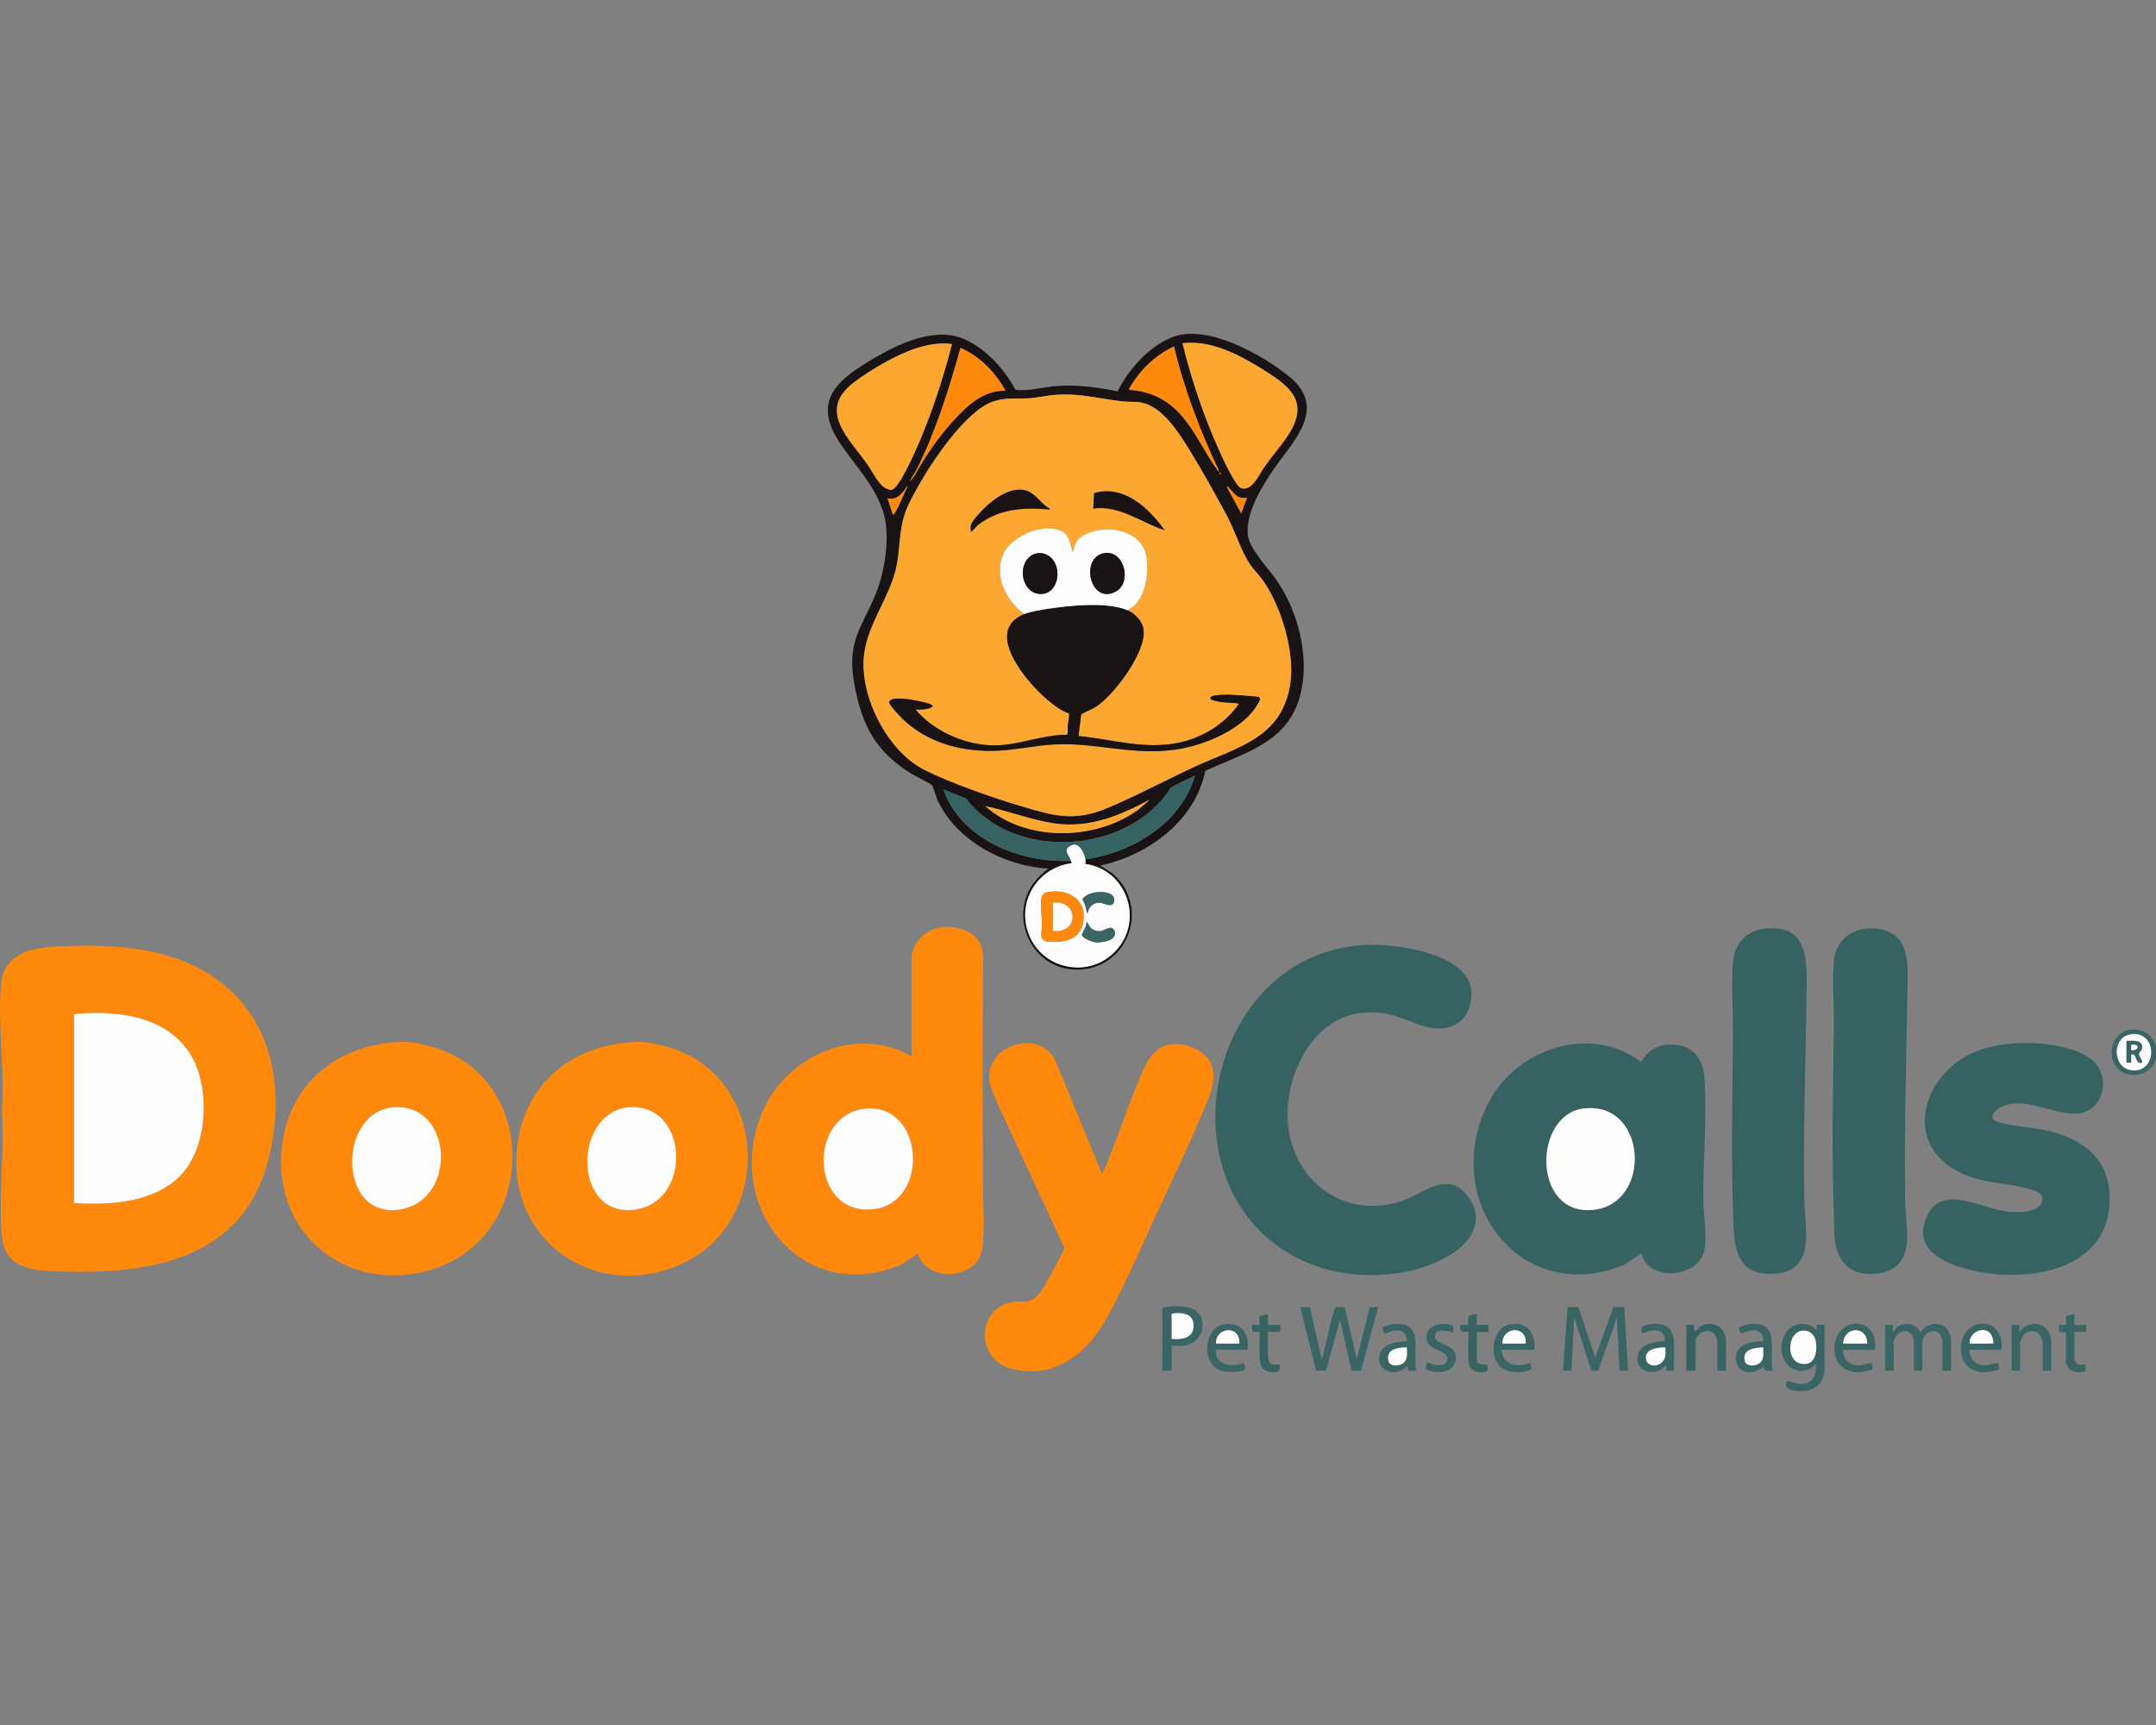 <?xml version="1.0" encoding="UTF-8"?>
<svg id="a" data-name="Layer 1" xmlns="http://www.w3.org/2000/svg" width="500" height="400" viewBox="0 0 500 400">
  <rect x="0" y="0" width="500" height="400" fill="#808080" stroke="none"/>
  <path d="M416.47,322.52c-1.42-.18-2.98-.71-1.97-2.33,1.03.15,1.87.68,2.95.72,2.96.12,3.89-2.05,3.69-4.69l-1.16,1.08c-5.06,2.35-8.23-3.12-6.25-7.51,1.34-2.98,5.34-3.89,7.51-1.32.23-.2,0-1.16.09-1.26.07-.07,1.5.05,1.8,0v10.71c0,.17-.4,1.58-.5,1.84-.58,1.47-2.28,2.56-3.82,2.75-.53.07-1.81.07-2.34,0ZM418.23,308.54c-4.07.12-4.32,8.55.84,7.68,2.36-.4,2.52-4.51,1.7-6.18-.46-.94-1.48-1.54-2.54-1.5Z" fill="#3a6564"/>
  <path d="M500,242.63v2.7c-1.45,5.69-9.98,5.1-10.27-.98-.12-2.46,1.02-4.63,3.46-5.37,3.06-.93,5.87.65,6.81,3.65ZM494.57,239.79c-5.17.37-4.77,8.55.48,8.42,5.25-.13,5.11-8.82-.48-8.42Z" fill="#3a6564"/>
  <path d="M13.35,219.47c13.49-.63,27.93.1,38.75,9.03,11.72,9.69,13.69,25.31,10.35,39.5-5.74,24.39-27.83,27.6-49.52,26.82-5.84-.21-11.9-.99-12.51-8.19-.81-9.42.73-19.86,0-29.33.79-9.41-1.08-20.07-.15-29.32.7-6.99,7.28-8.25,13.08-8.52ZM17.17,278.98c9.34.6,21.24-.29,26.72-9.01,3.94-6.27,4.38-16.45,1.45-23.19-4.61-10.61-16.74-12.53-27.19-11.71-.35.03-.65.11-.98.19v43.73Z" fill="#fe890d"/>
  <path d="M211.42,222.03c.7-6.26,7.21-8.5,12.54-6.24,4.71,2,4.05,6.26,4.01,10.37-.15,16.69-.09,33.36.01,50.02.02,3.49.54,12.08-.59,14.9-2.35,5.86-12.63,5.87-14.54-.41l-3.36,2.3c-23.02,10.46-42.21-13.22-32.61-35.3,5.64-12.99,21.77-20.03,34.54-12.71v-22.94ZM200.76,257.08c-13.5,1.27-12.98,24.69,1.56,23.34,13.43-1.25,12.11-24.62-1.56-23.34Z" fill="#fe890d"/>
  <path d="M316.51,219.11c6.8-.38,24.45,1.86,24.71,11.01.2,7.1-5.53,9.91-11.76,7.61-4.95-1.83-8.28-3.53-13.9-2.83-11.77,1.45-18.01,15.5-16.83,26.18,1.46,13.17,13.33,21.72,26.27,17.45,5.02-1.66,10.64-7.39,15.38-1.15,3.99,5.26,1.17,10.29-3.69,13.38-9.45,6-23.78,6.35-33.89,1.88-34.41-15.2-24.04-71.39,13.71-73.52Z" fill="#366261"/>
  <path d="M380.64,290.67l-4.07,2.67c-24.37,9.82-42.89-15.63-31.3-37.77,6.52-12.46,23.55-18.13,35.29-9.37,1.93-3,4.31-4.26,7.93-3.94,4.11.35,6.44,3.3,6.75,7.29.73,9.35-.38,19.82-.19,29.35.06,3.22.96,8.65.06,11.56-1.82,5.88-12.77,6.76-14.46.22ZM367.1,257.07c-11.42,1.54-11.8,24.43,1.93,23.52,14.35-.95,13.12-25.56-1.93-23.52Z" fill="#366261"/>
  <path d="M255.52,272.14c.18.14,1.4-2.96,1.52-3.24,2.91-7,5.34-14.97,8.53-21.71,2.18-4.6,5.86-6.17,10.75-4.38,5.47,2,6,6.54,4.08,11.46-3.57,9.13-8.29,18.76-12.42,27.71-3.5,7.58-7.11,16-11.1,23.28-4.56,8.32-12.06,14.77-22.24,12.14-8.77-2.26-8.02-14.64.65-15.55,1.2-.13,2.3.11,3.53-.25,1.9-.56,2.99-2.74,3.95-4.33.54-.9,4.11-7.47,4.07-7.92l-15.29-32.93c-.73-1.92-1.91-3.91-2.11-5.99-.8-8.29,11.84-12.03,15.37-4.38l10.72,26.09Z" fill="#fe890d"/>
  <path d="M92.74,241.6c2.66-.12,5.27.52,7.82,1.26,24.77,7.18,24.25,44.3-.8,51.64-18.55,5.44-35.71-7.48-34.52-26.95.95-15.52,12.32-25.26,27.51-25.95ZM92,256.73c-13.48.14-13.8,25.09-.05,23.84s13.49-23.98.05-23.84Z" fill="#fe890d"/>
  <path d="M147.29,241.6c2.66-.12,5.27.52,7.82,1.26,22.76,6.59,24.61,39.52,3.72,49.86-19.02,9.42-40.36-3.61-39.04-25.17.95-15.53,12.31-25.26,27.51-25.95ZM146.55,256.73c-13.47.24-13.87,24.91-.05,23.84s13.47-24.08.05-23.84Z" fill="#fe890d"/>
  <path d="M485.71,256.42c-5.53,5.62-15.68-3.93-22.5.81-.8.56-1.7,1.8-.66,2.58,1.4,1.04,9.67,1.75,12.09,2.31,9.27,2.14,15.42,7.44,14.53,17.65-1.46,16.64-23.04,18.07-35.36,13.79-5.51-1.92-9.8-5.3-6.84-11.7,3.45-7.45,12.9-1.5,18.55-.9,2.23.24,7.96.35,8.15-2.83.09-1.52-1.89-2.1-3.06-2.43-4.98-1.41-9.85-1.2-14.9-3.28-14.69-6.07-10.57-23.04,2.39-28.55,6.84-2.91,20.11-2.82,26.39,1.4,3.75,2.52,4.38,7.95,1.21,11.17Z" fill="#366261"/>
  <path d="M279.51,178.79c-2.4,11.6-13.22,19.52-24.34,21.91l2.78,1.8c9.48,8.16,3.07,23.45-9.51,22.28-8.19-.76-13.2-9.54-10.33-17.12.98-2.6,2.86-4.57,5-6.25-10.14-.54-21.39-6.44-25.72-15.95-.35-.78-.92-2.96-1.28-3.4-.28-.34-4.05-2.21-4.85-2.71-8.18-5.07-11.39-11.17-13.1-20.55-1.88-10.29,1.61-12.84,5.08-21.45,2.06-5.12,3.28-13.53,1.54-18.8-2.22-6.7-7-11-10.52-16.66-5.97-9.6.88-14.35,8.48-18.84,5.73-3.38,14.05-7.27,20.64-4.51,5.12,2.14,9.56,7.03,12.12,11.86,3.34.35,6.59-.7,9.87-.91,4.65-.3,9.3.33,13.83,1.27,2.52-5.15,7.34-10.53,12.8-12.62,7.99-3.05,20.72,4.11,26.9,9.11,9.19,7.43.96,15.01-3.55,21.61-2.78,4.07-6.44,10-5.98,15.09.29,3.19,4.58,7.65,6.46,10.28,5.55,7.77,8.5,19.92,5.03,29.07-3.56,9.4-13.15,11.56-21.34,15.47ZM274.24,79.6c2.11,8.63,5.11,17.41,8.79,25.49.65,1.44,3.55,7.73,4.84,8.12,2.51.75,4.18-3.27,5.31-4.88,1.69-2.41,3.73-4.71,5.33-7.08,5.61-8.28.41-11.83-6.28-15.97-5.18-3.2-11.75-6.51-17.99-5.68ZM220.78,79.78c-5.45-.71-11.04,1.77-15.72,4.35-2.32,1.28-5.12,3.05-7.2,4.68-8.29,6.45-.93,12.87,3.26,18.8,1.18,1.66,2.64,4.88,4.41,5.67.3.13.95.34,1.26.29,1.41-.22,4.18-6.17,4.84-7.58,3.87-8.28,6.86-17.37,9.15-26.21ZM261.82,90.39c4.94.32,8.91,2.24,12.15,5.94s5.33,8.48,8.22,12.48c.09.13.3.53.5.39-4.35-9.26-8.08-18.9-10.44-28.88-3.42,1.6-6.47,4.19-8.71,7.21-.24.33-1.88,2.7-1.73,2.86ZM233.2,90.57c-2.39-4.21-5.94-7.97-10.44-9.9-2.64,9.46-5.78,19.44-10.19,28.23-.45.89-1.2,1.74-1.51,2.72l1.05-1.38c2.48-4.49,5.62-9.05,9.12-12.84,3.28-3.56,6.8-6.84,11.97-6.84ZM245.22,91.53c-2.24.14-4.48.71-6.72.85-2.83.17-5.14-.21-7.97.67-6.53,2.02-14.63,14.35-17.89,20.26-2.01,3.64-3.15,5.74-3.73,9.95-.41,2.97-.47,5.96-1.19,8.89-1.62,6.54-6.29,12.47-7.27,19.19-1.41,9.68,5.24,22.89,14.08,27.27,6.14,3.05,15.5,6.31,22.13,8.29,7.63,2.29,12.4,3.72,20.06.52,6.77-2.83,13.57-6.5,20.28-9.6,9.93-4.59,20.36-6.6,22.24-19.34,1.08-7.37-2.19-18.16-6.56-24.15-.85-1.17-1.92-2.18-2.74-3.38-2.2-3.21-3.49-7.77-5.4-11.33-2.72-5.07-5.93-10.82-8.96-15.7-2.44-3.92-6.05-9.57-10.87-10.55-1.46-.3-2.71-.11-4.07-.25-5.37-.56-9.84-1.93-15.42-1.57ZM283.06,110.01c.06-.26-.08-.38-.27-.54-.08.18.19.71.27.54ZM207.1,119.37c.22-.02.29-.26.39-.41,1.15-1.84,2.02-4.29,3.02-6.24-.4.3-.64.87-.99,1.26-1.1,1.23-1.91,1.88-3.69,1.62l1.26,3.78ZM289.19,115.41c-2.25.35-2.79-.82-4.07-2.14-.19-.19-.26-.46-.61-.37l3.33,6.12,1.35-3.6ZM251.74,199.26c10.96-1.6,22.16-8.31,25.38-19.43l-5.53,2.75c-9.79,15.52-36.31,17.33-47.59,2.57l-5.21-2.08c4.2,11.75,17.8,17.01,29.52,16.55.02.09.29.26.18.54-7.36.96-12.29,7.99-10.31,15.25,2.58,9.47,14.75,12.07,21.02,4.54,6.02-7.21,1.74-18.36-7.47-19.62-.07-.07.05-.84,0-1.08ZM266.68,185.41c-6.99,3.73-14.05,6.7-22.18,5.52-5.42-.78-10.63-2.9-15.98-4,9.4,8.36,25.44,8.04,35.41.85l2.75-2.38Z" fill="#191313"/>
  <path d="M409.41,215.33c8.72-.87,9.66,5.36,9.59,12.28-.18,16.88-.85,33.83-.55,50.74.11,6.47,2.75,16.25-6.74,17-9.86.78-9.58-7.33-9.81-14.5-.43-13.57-.13-27.26,0-40.83.05-5.4-.44-11.65,0-16.92.36-4.35,3.15-7.34,7.52-7.78Z" fill="#366261"/>
  <path d="M428.05,293.31c-3.06-3.06-2.62-7.77-2.76-11.73-.51-14.57-.16-29.32,0-43.89.05-4.71-.39-10.17,0-14.76.49-5.85,5.71-8.62,11.17-7.39s6,6.21,5.94,10.99c-.22,17.41-.86,34.9-.55,52.36.1,5.7,2.47,14.28-5.07,16.15-2.98.74-6.46.52-8.72-1.73Z" fill="#366261"/>
  <path d="M366.06,303.09l3.87,11.7,4.23-11.7h2.52l.9,14.76h-1.98s-.63-12.24-.63-12.24l-4.34,12.25c-.55-.08-1.36.23-1.66-.31l-3.9-12.12-.63,12.42h-1.98s1.08-14.76,1.08-14.76h2.52Z" fill="#3a6564"/>
  <path d="M303.76,303.1l2.8,12.23c.42-1.41,2.63-11.8,3.14-12.16.34-.24,1.67,0,2.16-.07l2.8,12.05,2.99-12.04,1.96-.02-3.98,14.74c-.5-.04-1.97.2-2.24-.16l-2.61-11.7-3.25,11.87h-2.32s-3.6-14.49-3.6-14.49c-.04-.36,0-.23.26-.26.58-.08,1.29.04,1.89,0Z" fill="#3a6564"/>
  <path d="M437.17,307.23c.3.05,1.73-.07,1.8,0,.09.09-.14,1.61.09,1.62,1.35-2.48,5.23-2.57,6.3.18,1.2-2.17,4.59-2.85,6.21-.81.24.31.9,1.66.9,1.98v7.65h-1.98v-7.11c0-.06-.39-1.03-.46-1.16-.71-1.2-2.5-1.18-3.42-.2-.19.21-.8,1.35-.8,1.54v6.93h-1.98v-7.29s-.32-.75-.39-.87c-.9-1.49-2.74-1.28-3.67.06-.14.2-.62,1.22-.62,1.36v6.75h-1.98v-10.62Z" fill="#3a6564"/>
  <path d="M271.72,312.09v5.76h-2.16v-14.49c0-.23,1.69-.42,2.07-.45,2.49-.18,6.13.02,7.02,2.87.76,2.43-.31,5-2.74,5.9-.22.08-1.28.4-1.4.4h-2.79ZM271.72,310.47c2.03.15,4.82-.02,5.05-2.6.18-2.06-.75-3.13-2.8-3.34-.37-.04-2.25-.11-2.25.27v5.67Z" fill="#3a6564"/>
  <path d="M355.8,312.99h-7.56c.29,3.78,3.66,4.09,6.65,3.06.1.88.8,1.27-.21,1.67-1.96.78-5.22.68-6.81-.86-2.56-2.48-1.83-8.58,1.89-9.64,4.18-1.19,6.45,1.86,6.04,5.77ZM353.82,311.55c.34-4.29-5.43-3.98-5.4,0h5.4Z" fill="#3a6564"/>
  <path d="M289.37,312.99h-7.38c-.17,3.74,3.7,4.13,6.48,3.06,0,.35.46,1.19.29,1.45-.54.78-4.48.72-5.47.41-4.92-1.55-4.13-10.18.61-10.83,4.08-.56,5.81,2.17,5.48,5.92ZM287.39,311.55c.34-4.29-5.43-3.98-5.4,0h5.4Z" fill="#3a6564"/>
  <path d="M464.17,312.99h-7.38c-.11,2.29,1.46,3.61,3.69,3.61.64,0,2.55-.58,2.69-.55.26.06.55,1.21.39,1.44-.2.29-2.6.71-3.07.72-2.56.08-5.11-1.3-5.59-3.96-1.6-8.82,10.12-10.18,9.28-1.27ZM456.79,311.55h5.31c.53,0-.14-1.83-.37-2.15-1.51-2.18-5.22-.41-4.94,2.15Z" fill="#3a6564"/>
  <path d="M411.07,317.85c-1.26-.06-1.95.47-2.07-1.08-2.47,2.54-6.88,1.74-6.39-2.43.33-2.82,4.03-3.3,6.3-3.33.06-1.88-1-2.64-2.79-2.52-.6.04-2.21.74-2.33.71-.27-.06-.58-1.19-.44-1.41.06-.09,1.8-.69,2.06-.73,7.65-1.01,4.83,6.03,5.66,10.78ZM408.91,312.45c-2.01.03-4.9.41-4.28,3.11.33,1.43,2.65,1.27,3.57.41,1.01-.96.66-2.27.71-3.52Z" fill="#3a6564"/>
  <path d="M434.83,312.99h-7.38c-.14,2.26,1.51,3.61,3.69,3.61.64,0,2.55-.58,2.69-.55.26.06.55,1.21.39,1.44-.18.27-2.46.69-2.9.71-2.98.15-5.54-1.5-5.85-4.59-.83-8.47,10.31-9.11,9.36-.63ZM433.03,311.55c-.03-4.24-5.39-4.04-5.58,0h5.58Z" fill="#3a6564"/>
  <path d="M388.2,317.85c-.3-.05-1.73.07-1.8,0-.1-.1.15-1.06-.09-1.26-2.18,2.88-7.33,1.67-6.49-2.35.56-2.69,3.95-3.15,6.22-3.23.25-1.89-1.07-2.65-2.79-2.52-.94.07-1.55.59-2.43.72-.71-1.63.68-2.01,2.07-2.16,1.77-.18,3.72-.06,4.67,1.63.24.43.64,1.63.64,2.06v7.11ZM386.22,312.45c-1.54-.01-4.42.21-4.51,2.25-.11,2.3,2.9,2.51,4.05.79.68-1.01.44-1.89.46-3.05Z" fill="#3a6564"/>
  <path d="M328.43,317.85c-1.26-.06-1.95.47-2.07-1.08-2.63,2.93-7.85,1.05-6.22-3.16.86-2.21,4.09-2.47,6.13-2.6.03-1.85-1-2.64-2.79-2.52-.6.04-2.21.74-2.33.71-.27-.06-.58-1.19-.44-1.41.09-.15,1.92-.69,2.25-.72,7.46-.87,4.62,6.17,5.47,10.78ZM326.27,312.45c-2.05-.05-4.9.39-4.28,3.11.33,1.43,2.65,1.27,3.57.41,1.01-.96.66-2.27.71-3.52Z" fill="#3a6564"/>
  <path d="M400.26,317.85h-1.98v-7.11c0-.19-.61-1.34-.81-1.53-.8-.76-2.27-.72-3.14-.08-.23.17-1.09,1.27-1.09,1.43v7.29h-2.16v-10.62c.3.05,1.73-.07,1.8,0,.09.09-.14,1.45.09,1.44.55-.17.81-.75,1.29-1.05,1.82-1.16,4.49-.7,5.49,1.29.08.17.51,1.22.51,1.29v7.65Z" fill="#366261"/>
  <path d="M475.7,317.85h-1.98v-6.57c0-.11-.3-1.07-.38-1.24-.89-1.98-3.45-1.75-4.41.06-.09.17-.44,1.08-.44,1.18v6.57h-1.98v-10.62c.3.05,1.73-.07,1.8,0,.09.09-.14,1.61.09,1.62,1.32-2.29,4.94-2.55,6.47-.35.27.39.82,1.64.82,2.06v7.29Z" fill="#3a6564"/>
  <path d="M336.89,309.03c-1.11-.44-4.09-1.12-4.12.8-.04,2.2,4.86,1.53,4.86,5.04,0,2.98-3.21,3.68-5.63,3.1-1.76-.43-1.44-.5-1.04-2.11,1.21.69,4.46,1.44,4.68-.65.24-2.29-4.79-1.89-4.82-5.02-.03-2.69,2.67-3.44,4.9-3.14,1.45.2,1.48.65,1.18,1.96Z" fill="#3a6564"/>
  <path d="M342.48,304.71v2.52h2.7v1.62h-2.7v6.75c0,.89,1.92.89,2.52.81.06,1.25.18,1.68-1.2,1.78-.98.08-2.25-.25-2.8-1.12-1.03-1.6-.21-7.93-.5-8.23s-2.36.84-1.8-1.62h1.8c-.19-1.99-.01-2.32,1.98-2.52Z" fill="#366261"/>
  <path d="M294.05,304.71v2.52h2.88c0,.3.11,1.62-.27,1.62h-2.61v5.67c0,.06.22,1.05.26,1.18.37,1.09,1.53.63,2.44.71.11,1.41.07,1.69-1.38,1.78-.95.06-2.22-.33-2.74-1.18-1.01-1.65-.27-7.87-.57-8.16-.27-.27-2.15.77-1.62-1.62.29-.05,1.55.07,1.62,0,.11-.11-.14-1.7.02-1.95.08-.13,1.64-.49,1.95-.57Z" fill="#366261"/>
  <path d="M481.1,304.71v2.52h2.7v1.62h-2.7v6.57c0,.16.61.88.85.95.37.11,1.61-.03,1.67.04.06.06.06,1.56,0,1.62-.07.07-1.65.2-1.88.19-.59-.04-1.61-.45-1.98-.91-.11-.14-.64-1.25-.64-1.34v-7.11h-1.62s0-1.62,0-1.62c.29-.05,1.55.07,1.62,0,.11-.11-.17-1.61.08-1.99.17-.25,1.52-.48,1.9-.53Z" fill="#3a6564"/>
  <path d="M418.23,308.54c1.06-.03,2.08.56,2.54,1.5.82,1.67.66,5.78-1.7,6.18-5.16.87-4.91-7.56-.84-7.68Z" fill="#fefefe"/>
  <path d="M494.57,239.79c5.59-.4,5.73,8.29.48,8.42-5.24.13-5.65-8.06-.48-8.42ZM493.16,241.37v5.04h1.08s0-1.87,0-1.87c1.38-.57.85,2.39,2.52,1.87.1-.71-.79-1.43-.73-2.06.05-.44.71-.67.74-1.45.08-1.95-2.32-1.49-3.61-1.53Z" fill="#fefefe"/>
  <path d="M17.17,278.98v-43.73c.33-.08.63-.16.98-.19,10.45-.82,22.58,1.1,27.19,11.71,2.93,6.74,2.49,16.93-1.45,23.19-5.48,8.72-17.38,9.61-26.72,9.01Z" fill="#fefefe"/>
  <path d="M200.76,257.08c13.67-1.29,14.99,22.09,1.56,23.34-14.54,1.35-15.06-22.07-1.56-23.34Z" fill="#fefefe"/>
  <path d="M367.1,257.07c15.05-2.04,16.28,22.58,1.93,23.52-13.74.9-13.35-21.98-1.93-23.52Z" fill="#fefefe"/>
  <path d="M92,256.73c13.44-.14,13.93,22.57-.05,23.84s-13.43-23.7.05-23.84Z" fill="#fefefe"/>
  <path d="M146.55,256.73c13.42-.24,13.98,22.76-.05,23.84s-13.41-23.6.05-23.84Z" fill="#fefefe"/>
  <path d="M245.22,91.53c5.58-.35,10.05,1.02,15.42,1.57,1.36.14,2.61-.04,4.07.25,4.82.98,8.43,6.63,10.87,10.55,3.03,4.88,6.23,10.63,8.96,15.7,1.91,3.56,3.21,8.12,5.4,11.33.82,1.2,1.88,2.21,2.74,3.38,4.37,5.99,7.64,16.79,6.56,24.15-1.87,12.74-12.31,14.75-22.24,19.34-6.71,3.1-13.51,6.77-20.28,9.6-7.66,3.2-12.43,1.76-20.06-.52-6.63-1.99-15.99-5.25-22.13-8.29-8.84-4.38-15.49-17.59-14.08-27.27.98-6.72,5.65-12.64,7.27-19.19.72-2.92.78-5.92,1.19-8.89.58-4.21,1.72-6.31,3.73-9.95,3.26-5.91,11.36-18.24,17.89-20.26,2.83-.88,5.14-.5,7.97-.67,2.23-.14,4.47-.7,6.72-.85ZM243.46,117.93c-1.82-.86-3.02-3.07-4.82-3.91-4.06-1.92-9.14,2.29-11.66,5.17-.99,1.13-2.42,2.56-1.71,4.14l1.44-1.53c4.88-3.79,10.4-4.16,16.3-3.69.19.02.49.11.44-.18ZM270.1,122.96c-3.71-5.14-9.42-10.62-16.36-8.62l-.2,3.58c6.03-.85,11.12,3.24,16.56,5.04ZM237.52,142.4c-9.7,3.95.79,16.04,5.4,19.89,1.5,1.25,3.09,2.51,4.96,3.14.21.31-.23,2.41-.28,2.98-.04.47.15,1.77-.17,1.99-6.02-.08-11.73,2.72-17.75,2.43-6.42-.31-13.2-3.39-17.37-8.28,1.03.02,2.07.03,3.06-.27,2.43-.72-.75-1.32-1.83-1.59-1.49-.37-6.06-1.25-7.17-.21-.18.17-.19.27-.15.5.1.64,2.93,3.6,3.57,4.18,5.89,5.34,13.68,7.27,21.52,6.93,4.39-.19,8.76-1.21,13.14-1.45,9.58-.53,17.8,2.57,27.88,1.23,6.76-.9,16.64-4.84,19.75-11.39.44-.92-.55-.93-1.37-1-1.69-.15-3.88-.31-5.57-.37-.73-.03-4.04,0-4.39.57-.38.6.82.78,1.3.9,1.69.44,3.27.3,4.89.52.19.02.39-.04.26.27-.09.23-1.1,1.43-1.35,1.72-3.15,3.6-7.8,6.16-12.48,7.14-7.89,1.64-15.44-.79-23.26-1.56l.63-5.04c1.14-.66,2.34-1.01,3.46-1.76,4.2-2.76,11.57-12.61,11.01-17.75-.22-1.99-1.96-3.85-3.76-4.61,4.08-1.91,4.9-7.92,4.48-11.94-.73-6.97-10.29-8.43-15.26-5.04-1.39.94-1.37,2.02-1.91,3.49-.79-2.05-.57-4.01-2.92-5-4.05-1.7-11.01,1.25-12.99,5.11-2.62,5.11.42,11.14,4.66,14.28Z" fill="#fda733"/>
  <path d="M274.24,79.6c6.24-.82,12.81,2.49,17.99,5.68,6.69,4.13,11.89,7.69,6.28,15.97-1.61,2.37-3.65,4.68-5.33,7.08-1.12,1.6-2.8,5.63-5.31,4.88-1.29-.39-4.19-6.68-4.84-8.12-3.68-8.08-6.68-16.86-8.79-25.49Z" fill="#fda733"/>
  <path d="M220.78,79.78c-2.29,8.85-5.28,17.93-9.15,26.21-.66,1.41-3.43,7.37-4.84,7.58-.31.05-.96-.16-1.26-.29-1.77-.79-3.23-4-4.41-5.67-4.19-5.93-11.56-12.35-3.26-18.8,2.08-1.62,4.89-3.39,7.2-4.68,4.67-2.59,10.27-5.06,15.72-4.35Z" fill="#fda733"/>
  <path d="M251.74,199.26c.05.24-.07,1.01,0,1.08,9.21,1.26,13.49,12.4,7.47,19.62-6.28,7.53-18.44,4.93-21.02-4.54-1.98-7.26,2.95-14.3,10.31-15.25.11-.28-.16-.44-.18-.54-.36-1.42-1.89-2.35-.27-3.42,2.09-1.39,3.37,1.43,3.69,3.06ZM243.05,206.86c-.91.15-1.43.57-1.56,1.5-.24,1.75.2,4.36.17,6.29-.02,1.41-.81,3.49,1.33,3.69,3.07.28,6.93-.15,7.97-3.57,1.69-5.58-2.63-8.8-7.92-7.91ZM252.28,211.68c.18-1.45,1.34-2.42,2.79-2.34,1.04.06,3.09,1.46,3.33-.46.32-2.5-4.51-2.31-6.11-1.41-1.88,1.05-1.1,1.12-.64,2.42.18.51.22.96.36,1.44.05.17.03.41.27.36ZM251.92,213.66c.38.66-1.09,2.96-1.06,3.12.13.77,2.43,1.64,3.15,1.72,1.42.16,5.17-.37,4.49-2.51-.54-1.72-2.23-.27-3.2-.1-.74.13-1.64-.13-2.22-.61s-.64-1.17-1.17-1.62Z" fill="#fefefe"/>
  <path d="M248.32,199.62c-11.72.46-25.33-4.81-29.52-16.55l5.21,2.08c11.28,14.77,37.8,12.96,47.59-2.57l5.53-2.75c-3.22,11.13-14.42,17.84-25.38,19.43-.32-1.63-1.6-4.45-3.69-3.06-1.62,1.07-.09,2,.27,3.42Z" fill="#366261"/>
  <path d="M233.2,90.57c-5.18,0-8.7,3.28-11.97,6.84-3.49,3.79-6.64,8.35-9.12,12.84l-1.05,1.38c.31-.98,1.06-1.83,1.51-2.72,4.41-8.79,7.56-18.77,10.19-28.23,4.5,1.93,8.05,5.69,10.44,9.9Z" fill="#fe890d"/>
  <path d="M207.1,119.37l-1.26-3.78c1.78.26,2.59-.38,3.69-1.62.35-.39.59-.96.99-1.26-1.01,1.95-1.87,4.41-3.02,6.24-.1.16-.17.4-.39.41Z" fill="#fe890d"/>
  <path d="M289.19,115.41l-1.35,3.6-3.33-6.12c.35-.08.43.18.61.37,1.28,1.33,1.81,2.5,4.07,2.14Z" fill="#fe890d"/>
  <path d="M283.06,110.01c-.08.17-.35-.36-.27-.54.19.16.33.27.27.54Z" fill="#fe890d"/>
  <path d="M266.68,185.41l-2.75,2.38c-9.98,7.19-26.01,7.51-35.41-.85,5.35,1.1,10.56,3.21,15.98,4,8.13,1.18,15.19-1.8,22.18-5.52Z" fill="#fda733"/>
  <path d="M261.82,90.39c-.16-.16,1.48-2.54,1.73-2.86,2.24-3.03,5.3-5.61,8.71-7.21,2.36,9.98,6.09,19.62,10.44,28.88-.2.14-.41-.26-.5-.39-2.89-4-4.89-8.69-8.22-12.48s-7.21-5.61-12.15-5.94Z" fill="#fe890d"/>
  <path d="M271.72,310.47v-5.67c0-.38,1.88-.31,2.25-.27,2.05.21,2.98,1.27,2.8,3.34-.23,2.58-3.02,2.75-5.05,2.6Z" fill="#fefefe"/>
  <path d="M353.82,311.55h-5.4c-.03-3.98,5.75-4.29,5.4,0Z" fill="#fefefe"/>
  <path d="M287.39,311.55h-5.4c-.03-3.98,5.75-4.29,5.4,0Z" fill="#fefefe"/>
  <path d="M456.79,311.55c-.27-2.56,3.43-4.34,4.94-2.15.22.32.9,2.15.37,2.15h-5.31Z" fill="#fefefe"/>
  <path d="M408.91,312.45c-.05,1.25.3,2.56-.71,3.52-.92.87-3.24,1.03-3.57-.41-.62-2.71,2.27-3.08,4.28-3.11Z" fill="#fefefe"/>
  <path d="M433.03,311.55h-5.58c.19-4.04,5.55-4.24,5.58,0Z" fill="#fefefe"/>
  <path d="M386.22,312.45c-.02,1.16.21,2.04-.46,3.05-1.15,1.72-4.16,1.5-4.05-.79.1-2.04,2.97-2.27,4.51-2.25Z" fill="#fefefe"/>
  <path d="M326.27,312.45c-.05,1.25.3,2.56-.71,3.52-.92.87-3.24,1.03-3.57-.41-.62-2.72,2.23-3.16,4.28-3.11Z" fill="#fefefe"/>
  <path d="M493.16,241.37c1.3.03,3.7-.42,3.61,1.53-.03.78-.69,1.01-.74,1.45-.07.64.82,1.36.73,2.06-1.68.52-1.14-2.45-2.52-1.87v1.88s-1.08,0-1.08,0v-5.04ZM494.24,243.53c1.86.16,2.1-1.59,0-1.26v1.26Z" fill="#3a6564"/>
  <path d="M261.46,141.5c1.8.75,3.55,2.62,3.76,4.61.56,5.14-6.81,14.98-11.01,17.75-1.13.74-2.32,1.1-3.46,1.76l-.63,5.04c7.82.78,15.36,3.21,23.26,1.56,4.68-.98,9.33-3.53,12.48-7.14.25-.28,1.26-1.49,1.35-1.72.12-.31-.08-.24-.26-.27-1.61-.22-3.19-.08-4.89-.52-.48-.12-1.68-.3-1.3-.9s3.66-.59,4.39-.57c1.69.06,3.88.22,5.57.37.81.07,1.81.07,1.37,1-3.12,6.55-12.99,10.49-19.75,11.39-10.07,1.34-18.3-1.76-27.88-1.23-4.37.24-8.75,1.26-13.14,1.45-7.84.33-15.63-1.59-21.52-6.93-.64-.58-3.47-3.54-3.57-4.18-.04-.24-.03-.33.15-.5,1.12-1.04,5.68-.15,7.17.21,1.09.27,4.26.87,1.83,1.59-1,.3-2.03.29-3.06.27,4.16,4.89,10.95,7.97,17.37,8.28,6.02.29,11.74-2.5,17.75-2.43.32-.22.13-1.52.17-1.99.05-.57.49-2.66.28-2.98-1.87-.63-3.46-1.88-4.96-3.14-4.6-3.84-15.09-15.93-5.4-19.89,1.42-.58,3.96-1,5.52-1.23,5.14-.76,13.62-1.68,18.43.33Z" fill="#191313"/>
  <path d="M237.52,142.4c-4.24-3.14-7.27-9.17-4.66-14.28,1.98-3.87,8.94-6.81,12.99-5.11,2.35.99,2.13,2.94,2.92,5,.54-1.47.52-2.55,1.91-3.49,4.97-3.39,14.54-1.93,15.26,5.04.42,4.03-.4,10.03-4.48,11.94-4.81-2.01-13.28-1.1-18.43-.33-1.56.23-4.1.66-5.52,1.23ZM243.76,129.33c-1.25-1.19-3.14-1.47-4.6-.5-3.44,2.29-2.13,8.92,2.24,8.91,4.02,0,5.02-5.88,2.37-8.41ZM256.38,128.22c-5.97.59-3.84,11.78,2.08,9.12,4.19-1.88,2.43-9.57-2.08-9.12Z" fill="#fefefe"/>
  <path d="M243.46,117.93c.05.29-.25.19-.44.18-5.9-.47-11.42-.11-16.3,3.69l-1.44,1.53c-.71-1.58.72-3.01,1.71-4.14,2.52-2.88,7.59-7.08,11.66-5.17,1.79.85,3,3.05,4.82,3.91Z" fill="#191313"/>
  <path d="M270.1,122.96c-5.44-1.8-10.53-5.89-16.56-5.04l.2-3.58c6.94-2,12.66,3.47,16.36,8.62Z" fill="#191313"/>
  <path d="M243.05,206.86c5.29-.88,9.61,2.34,7.92,7.91-1.04,3.42-4.9,3.85-7.97,3.57-2.15-.2-1.35-2.28-1.33-3.69.03-1.93-.42-4.54-.17-6.29.13-.94.64-1.35,1.56-1.5ZM244.18,215.82c6.03.87,6.02-7.25,0-6.48v6.48Z" fill="#fe890d"/>
  <path d="M251.92,213.66c.52.45.59,1.15,1.17,1.62s1.48.74,2.22.61c.97-.17,2.66-1.62,3.2.1.67,2.13-3.08,2.67-4.49,2.51-.73-.08-3.02-.95-3.15-1.72-.03-.16,1.44-2.46,1.06-3.12Z" fill="#3a6564"/>
  <path d="M252.28,211.68c-.23.05-.22-.19-.27-.36-.14-.48-.18-.93-.36-1.44-.46-1.3-1.23-1.37.64-2.42,1.59-.89,6.43-1.09,6.11,1.41-.25,1.92-2.3.52-3.33.46-1.45-.08-2.61.89-2.79,2.34Z" fill="#3a6564"/>
  <path d="M494.24,243.53v-1.26c2.1-.33,1.86,1.43,0,1.26Z" fill="#fefefe"/>
  <path d="M256.38,128.22c4.52-.45,6.28,7.23,2.08,9.12-5.93,2.66-8.05-8.52-2.08-9.12Z" fill="#191313"/>
  <path d="M243.76,129.33c2.66,2.53,1.65,8.4-2.37,8.41-4.37.01-5.68-6.62-2.24-8.91,1.46-.97,3.36-.69,4.6.5Z" fill="#191313"/>
  <path d="M244.18,215.82v-6.48c6.02-.77,6.03,7.35,0,6.48Z" fill="#fefefe"/>
</svg>